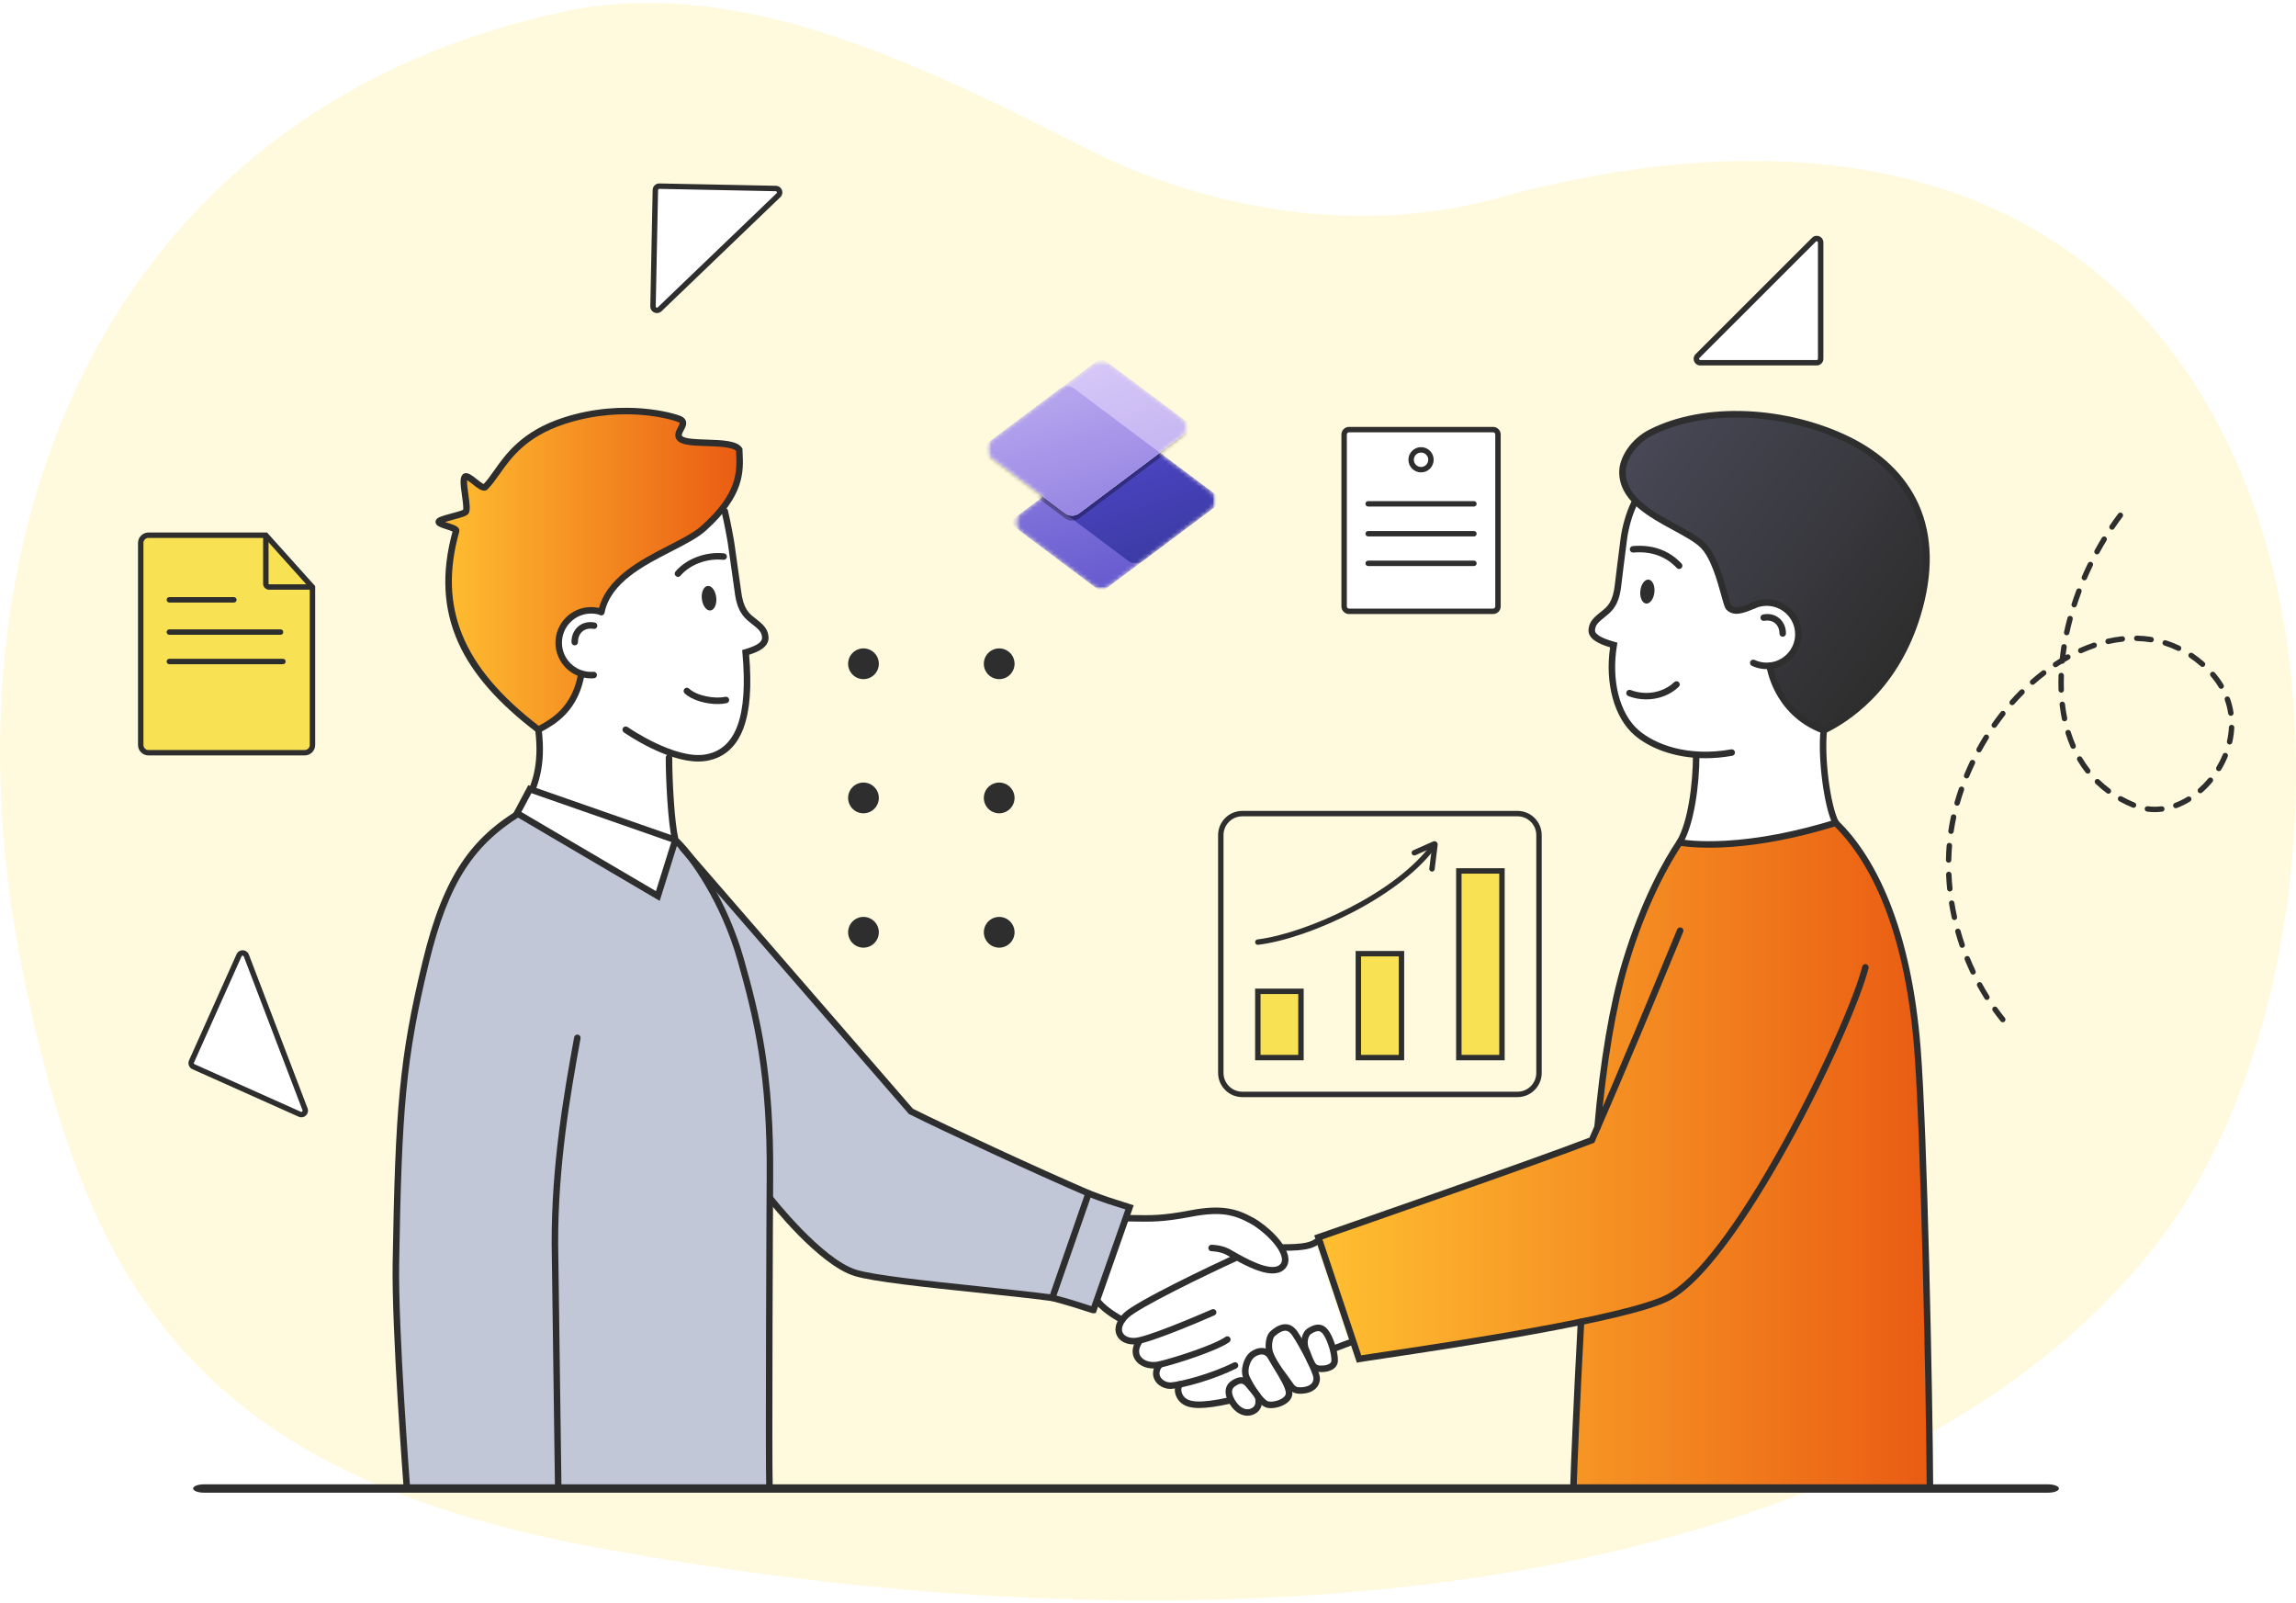 <svg width="550" height="384" viewBox="0 0 550 384" fill="none" xmlns="http://www.w3.org/2000/svg">
<g clip-path="url(#clip0_5313_3948)">
<path d="M540.831 123.817C515.856 50.27 450.575 23.268 360.867 46.811C360.358 46.944 359.853 47.092 359.347 47.238C327.109 56.494 290.044 50.83 259.807 35.351C216.535 13.201 175.012 -5.849 134.811 2.845C24.594 26.676 -15.384 128.547 5.199 231.455C20.851 309.705 47.526 353.388 144.717 370.976C307.345 400.403 453.122 377.37 515.36 299.523C552.243 253.39 557.81 173.822 540.83 123.818L540.831 123.817Z" fill="#FFFADE"/>
<path d="M269.56 292.048C269.56 292.048 268.394 292.079 273.972 291.8C279.549 291.521 282.615 290.877 286.277 290.445C289.937 290.012 292.231 289.776 294.953 290.36C297.674 290.944 301.906 292.477 303.44 294.116C304.974 295.756 307.249 298.76 307.249 298.76C307.249 298.76 307.144 299.191 310.265 298.979C313.386 298.768 315.371 298.451 315.371 298.451L322.804 321.199L319.715 322.7C319.715 322.7 320.136 325.504 319.26 326.506C318.385 327.509 314.845 327.343 314.845 327.343C314.845 327.343 316.325 331.303 314.579 332.373C312.833 333.444 310.016 333.292 310.056 333.014C310.096 332.737 309.024 332.175 309.024 332.175C309.024 332.175 308.633 335.255 307.153 335.783C305.672 336.311 303.152 336.751 302.754 336.425C302.357 336.099 301.512 335.944 301.512 335.944C301.512 335.944 301.858 337.448 300.184 337.944C298.508 338.438 296.892 337.933 296.133 336.99C295.375 336.046 294.017 335.521 294.017 335.521C294.017 335.521 286.907 337.108 285.13 336.211C283.353 335.314 282.303 333.23 282.431 331.85C279.021 331.593 277.24 331.848 277.192 329.915C277.144 327.983 276.844 326.961 276.844 326.961C276.844 326.961 272.037 326.351 272.187 324.359C272.336 322.365 272.097 321.353 272.097 321.353C272.097 321.353 268.318 321.235 268.155 319.807C267.991 318.38 268.187 315.757 267.988 315.643C267.79 315.528 263.869 313.069 263.512 311.047C264.227 308.39 269.563 292.05 269.563 292.05L269.56 292.048Z" fill="white"/>
<path d="M169.326 210.335L217.605 265.464L260.771 286.083L270.58 289.146L261.933 313.744L252.439 310.821C252.439 310.821 208.994 306.172 203.84 304.453C198.687 302.733 193.727 297.128 193.727 297.128L184.442 288.25L183.872 356.068L97.478 356.488C97.478 356.488 96.277 322.813 95.052 311.294C93.827 299.774 95.987 267.97 96.166 265.749C96.346 263.529 99.392 243.034 101.213 233.662C103.034 224.29 106.78 214.738 108.559 211.586C110.337 208.433 117.016 195.644 125.923 194.612C137.608 197.782 156.971 204.203 156.971 204.203L161.124 203.78C161.124 203.78 162.503 201.879 162.658 202.045C162.814 202.211 169.325 210.336 169.325 210.336L169.326 210.335Z" fill="#C1C7D6"/>
<path d="M172.555 122.405C172.58 122.375 174.097 125.287 174.78 128.054C175.463 130.82 176.117 140.088 177.181 143.275C178.245 146.463 178.581 147.748 179.819 148.463C181.057 149.177 183.438 151.556 183.557 152.467C183.677 153.379 179.084 156.105 179.084 156.105C179.084 156.105 179.017 163.927 178.89 165.702C178.763 167.478 176.74 175.705 175.467 177.663C174.194 179.622 172.555 181.724 168.996 181.6C165.437 181.475 160.256 180.148 160.256 180.148C160.256 180.148 159.176 187.789 160.256 191.357C161.337 194.925 161.02 200.079 161.02 200.079L128.047 189C128.047 189 130.449 180.764 129.793 178.473C129.137 176.183 129.634 174.755 129.634 174.755C129.634 174.755 136.455 169.991 137.331 167.195C138.206 164.399 138.682 161.242 138.682 161.242C138.682 161.242 134.722 159.14 134.437 155.439C134.151 151.739 135.151 149.294 136.024 148.105C136.897 146.916 143.761 145.884 143.761 145.884C143.761 145.884 146.221 140.611 148.84 138.114C151.458 135.617 157.762 132.793 160.921 131.134C164.08 129.474 170.067 124.437 170.067 124.437L172.556 122.405H172.555Z" fill="white"/>
<path d="M139.243 161.488C139.017 163.013 138.335 166.184 135.938 169.341C133.439 172.633 130.408 174.149 128.986 174.755C111.795 161.684 103.533 147.45 109.256 127.157C109.497 126.302 104.734 125.688 105.134 124.898C105.511 124.154 111.152 123.266 111.585 122.552C112.279 121.404 110.494 115.282 111.342 114.219C112.067 113.31 115.404 117.449 116.255 116.612C119.98 112.948 122.272 104.994 135.076 100.79C149.358 96.101 161.389 99.744 162.827 100.382C165.225 101.448 161.115 103.748 163.101 105.173C165.334 106.777 175.373 105.173 177.079 107.672C177.273 112.425 178.059 117.958 168.536 126.521C162.817 131.665 146.418 135.375 144.049 146.559C140.008 145.421 135.734 147.704 134.44 151.681C133.14 155.676 135.277 160.053 139.243 161.488Z" fill="url(#paint0_linear_5313_3948)"/>
<path d="M128.925 175.685L128.514 175.374C119.267 168.342 113.151 161.347 109.818 153.985C106.155 145.894 105.694 137.161 108.409 127.295C108.05 127.116 107.341 126.887 106.884 126.738C105.437 126.271 104.669 125.997 104.409 125.371C104.296 125.1 104.308 124.807 104.44 124.545C104.761 123.913 105.678 123.618 108.219 122.939C109.152 122.69 110.533 122.321 110.935 122.09C111.07 121.56 110.808 119.694 110.664 118.669C110.304 116.112 110.116 114.506 110.734 113.732C110.979 113.425 111.56 113.004 112.68 113.648C113.155 113.922 113.697 114.351 114.222 114.767C114.704 115.148 115.474 115.758 115.853 115.913C116.692 115.052 117.473 113.949 118.369 112.682C121.18 108.709 125.029 103.27 134.834 100.051C142.467 97.545 149.379 97.452 153.833 97.814C158.957 98.231 162.358 99.323 163.145 99.672C163.745 99.939 164.134 100.319 164.297 100.803C164.57 101.602 164.149 102.38 163.778 103.065C163.171 104.186 163.246 104.32 163.557 104.542C164.351 105.113 166.963 105.199 169.266 105.274C173.011 105.397 176.548 105.514 177.723 107.235L177.849 107.419L177.859 107.643C177.868 107.881 177.879 108.121 177.891 108.365C178.105 112.981 178.373 118.726 169.058 127.103C167.151 128.817 164.127 130.368 160.925 132.009C154.091 135.511 146.345 139.482 144.811 146.722C144.722 147.143 144.309 147.412 143.888 147.323C143.467 147.234 143.198 146.821 143.286 146.401C144.974 138.436 153.424 134.105 160.213 130.624C163.323 129.03 166.259 127.524 168.015 125.945C176.782 118.062 176.544 112.948 176.334 108.438C176.326 108.281 176.319 108.124 176.312 107.968C175.352 107.034 171.824 106.918 169.214 106.831C166.322 106.737 163.824 106.654 162.646 105.807C161.115 104.708 161.955 103.157 162.406 102.324C162.57 102.022 162.874 101.46 162.82 101.305C162.813 101.283 162.74 101.197 162.51 101.096C161.92 100.834 158.697 99.772 153.704 99.366C149.393 99.016 142.704 99.107 135.318 101.531C126.003 104.589 122.475 109.575 119.64 113.582C118.649 114.982 117.794 116.19 116.8 117.168C116.33 117.63 115.667 117.619 114.831 117.134C114.336 116.847 113.784 116.41 113.25 115.988C112.863 115.682 112.276 115.217 111.893 114.992C111.822 115.743 112.055 117.399 112.203 118.454C112.527 120.755 112.702 122.203 112.249 122.953C111.907 123.519 110.981 123.813 108.617 124.443C108.011 124.606 107.224 124.816 106.617 125.011C106.876 125.101 107.146 125.188 107.359 125.257C107.933 125.443 108.526 125.635 108.979 125.846C110.04 126.342 110.121 126.947 110.003 127.369C104.904 145.445 110.779 159.792 129.05 173.827C129.099 173.8 129.148 173.772 129.199 173.744C131.953 172.224 137.078 169.396 138.471 161.357C138.544 160.933 138.949 160.65 139.371 160.722C139.796 160.796 140.079 161.199 140.006 161.622C139.35 165.408 137.832 168.582 135.49 171.059C133.527 173.134 131.376 174.321 129.952 175.107C129.743 175.222 129.547 175.33 129.369 175.431L128.921 175.687L128.925 175.685Z" fill="#2E2E2E"/>
<path d="M261.917 314.523C261.687 314.523 261.377 314.421 260.157 314.022C258.441 313.46 255.573 312.521 251.92 311.586C246.839 310.915 240.518 310.25 233.827 309.547C221.693 308.271 209.146 306.951 204.704 305.592C196.024 302.937 184.323 288.04 183.829 287.406C183.564 287.068 183.625 286.578 183.964 286.314C184.303 286.049 184.793 286.11 185.058 286.449C185.176 286.599 196.949 301.591 205.16 304.102C209.459 305.417 221.929 306.729 233.989 307.997C240.711 308.704 247.059 309.371 252.17 310.048L252.26 310.066C255.985 311.017 258.9 311.972 260.641 312.542C260.927 312.636 261.205 312.726 261.436 312.8L269.58 289.637C269.195 289.514 268.799 289.392 268.39 289.266C266.56 288.7 264.281 287.996 260.487 286.517L260.462 286.507C247.948 281.124 226.208 271.03 217.848 266.85L217.709 266.781L162.862 203.532C162.58 203.208 162.615 202.716 162.941 202.434C163.266 202.153 163.759 202.188 164.04 202.514L218.683 265.527C227.123 269.739 248.64 279.727 261.065 285.073C264.799 286.528 267.045 287.222 268.85 287.78C269.538 287.993 270.189 288.194 270.827 288.408L271.575 288.66L262.507 314.456L262.029 314.517C261.991 314.523 261.953 314.525 261.914 314.525L261.917 314.523Z" fill="#2E2E2E"/>
<path d="M137.678 154.56C137.253 154.56 136.906 154.22 136.898 153.794C136.872 152.293 137.458 150.921 138.508 150.032C139.555 149.144 140.954 148.806 142.449 149.079C142.872 149.157 143.153 149.562 143.075 149.985C142.997 150.408 142.592 150.689 142.168 150.611C141.142 150.424 140.199 150.639 139.516 151.22C138.825 151.806 138.439 152.734 138.456 153.767C138.464 154.197 138.121 154.552 137.691 154.559C137.685 154.559 137.682 154.559 137.676 154.559L137.678 154.56Z" fill="#2E2E2E"/>
<path d="M170.189 146.196C171.141 146.086 171.76 144.684 171.572 143.063C171.385 141.442 170.461 140.218 169.51 140.328C168.558 140.438 167.939 141.841 168.127 143.461C168.315 145.082 169.238 146.306 170.189 146.196Z" fill="#2E2E2E"/>
<path d="M162.406 138.155C162.228 138.155 162.049 138.094 161.902 137.97C161.574 137.692 161.535 137.2 161.813 136.872C164.427 133.796 169.101 132.047 173.442 132.521C173.87 132.568 174.179 132.952 174.132 133.38C174.085 133.807 173.701 134.118 173.272 134.07C169.423 133.649 165.294 135.181 163 137.88C162.845 138.062 162.626 138.155 162.405 138.155H162.406Z" fill="#2E2E2E"/>
<path d="M154.463 202.691C149.245 202.691 144.327 201.808 140.652 200.899C134.598 199.403 128.574 196.983 124.935 194.588C124.575 194.351 124.476 193.869 124.713 193.509C124.949 193.15 125.432 193.051 125.792 193.287C128.538 195.094 133.981 197.645 141.026 199.388C146.253 200.681 154.051 201.924 161.522 200.508C161.944 200.428 162.353 200.706 162.432 201.129C162.513 201.552 162.235 201.959 161.811 202.039C159.36 202.503 156.879 202.693 154.463 202.693V202.691Z" fill="#2E2E2E"/>
<path d="M125.362 194.715C125.258 194.715 125.151 194.694 125.049 194.648C124.654 194.476 124.475 194.016 124.647 193.623C124.89 193.07 125.146 192.515 125.394 191.976C127.299 187.84 129.268 183.562 128.212 174.848C128.16 174.421 128.465 174.033 128.891 173.981C129.318 173.929 129.707 174.234 129.759 174.66C130.868 183.811 128.712 188.494 126.81 192.626C126.554 193.183 126.311 193.709 126.075 194.249C125.946 194.541 125.661 194.715 125.36 194.715H125.362Z" fill="#2E2E2E"/>
<path d="M184.328 357.265C183.908 357.265 183.563 356.933 183.55 356.511C183.324 349.249 183.616 286.394 183.655 281.842C183.861 257.474 180.628 243.992 176.7 230.099C172.79 216.271 165.316 205.56 161.246 201.733L161.081 201.578L161.025 201.357C159.985 197.262 159.472 186.377 159.476 181.434C159.476 181.004 159.825 180.656 160.255 180.656C160.685 180.656 161.034 181.005 161.033 181.436C161.028 187 161.575 196.902 162.481 200.76C166.712 204.837 174.255 215.73 178.199 229.676C182.16 243.685 185.42 257.282 185.212 281.855C185.173 286.404 184.88 349.217 185.106 356.462C185.119 356.891 184.781 357.251 184.351 357.264C184.343 357.264 184.334 357.264 184.326 357.264L184.328 357.265Z" fill="#2E2E2E"/>
<path d="M141.6 162.463C136.911 162.463 133.083 158.665 133.056 153.974C133.029 149.265 136.84 145.413 141.552 145.386C142.494 145.386 143.413 145.526 144.295 145.819C144.704 145.954 144.925 146.395 144.788 146.803C144.653 147.212 144.211 147.432 143.804 147.296C143.083 147.057 142.327 146.938 141.56 146.943C137.707 146.965 134.591 150.115 134.613 153.965C134.635 157.8 137.766 160.906 141.599 160.906C141.613 160.906 141.626 160.906 141.639 160.906C141.812 160.906 141.986 160.898 142.158 160.883C142.585 160.85 142.962 161.169 142.996 161.599C143.029 162.027 142.708 162.402 142.28 162.436C142.071 162.453 141.858 162.462 141.647 162.463C141.63 162.463 141.613 162.463 141.597 162.463H141.6Z" fill="#2E2E2E"/>
<path d="M171.908 168.614C169.14 168.614 165.765 167.72 164.003 166.046C163.691 165.75 163.678 165.257 163.974 164.945C164.27 164.634 164.764 164.621 165.076 164.917C166.931 166.677 171.32 167.43 173.718 166.878C174.136 166.782 174.556 167.043 174.652 167.462C174.748 167.881 174.487 168.299 174.067 168.395C173.429 168.542 172.693 168.613 171.907 168.613L171.908 168.614Z" fill="#2E2E2E"/>
<path d="M167.292 182.378C159.546 182.378 149.884 175.702 149.441 175.392C149.088 175.146 149.002 174.66 149.249 174.308C149.496 173.955 149.981 173.87 150.333 174.116C150.446 174.195 161.745 182.001 169.076 180.67C176.356 179.348 179.223 171.383 177.839 156.316L177.781 155.676L178.398 155.497C182.184 154.399 182.601 153.378 182.543 152.611C182.442 151.29 181.678 150.645 179.809 149.183L179.766 149.149C178.074 147.828 176.512 146.255 175.964 141.575L174.371 130.273C174.3 129.659 173.509 125.335 172.851 122.585C172.751 122.167 173.01 121.746 173.428 121.646C173.846 121.547 174.267 121.805 174.367 122.223C175.048 125.065 175.835 129.393 175.918 130.084L177.511 141.384C178.028 145.814 179.462 146.934 180.726 147.922L180.768 147.955C182.609 149.393 183.939 150.432 184.098 152.49C184.281 154.864 181.832 156.053 179.449 156.805C180.101 164.454 179.654 170.219 178.086 174.416C176.438 178.829 173.501 181.449 169.357 182.201C168.691 182.321 168 182.377 167.294 182.377L167.292 182.378Z" fill="#2E2E2E"/>
<path d="M97.479 357.265C97.077 357.265 96.735 356.955 96.703 356.546C96.674 356.168 93.784 318.563 94.058 302.45C94.684 265.769 95.595 253.436 101.243 230.177C103.751 219.848 106.724 212.351 110.599 206.584C114.245 201.157 118.779 197.048 125.301 193.261C125.674 193.044 126.15 193.172 126.366 193.543C126.583 193.915 126.456 194.392 126.084 194.607C113.535 201.893 107.431 211.297 102.758 230.545C97.147 253.656 96.242 265.933 95.618 302.476C95.344 318.515 98.229 356.048 98.257 356.425C98.29 356.854 97.969 357.229 97.54 357.261C97.52 357.262 97.5 357.264 97.479 357.264V357.265Z" fill="#2E2E2E"/>
<path d="M133.72 357.057C133.294 357.057 132.947 356.716 132.94 356.289L132.149 298.057C132.065 278.819 135.208 261.342 137.288 249.776L137.533 248.41C137.609 247.987 138.014 247.705 138.437 247.78C138.861 247.856 139.143 248.26 139.067 248.684L138.822 250.05C136.753 261.56 133.625 278.952 133.708 298.041L134.499 356.266C134.504 356.695 134.16 357.05 133.73 357.055C133.726 357.055 133.722 357.055 133.72 357.055V357.057Z" fill="#2E2E2E"/>
<path d="M161.781 201.168L157.579 214.584L124.249 194.286L127.076 189.333L161.781 201.168Z" fill="white"/>
<path d="M158.03 215.752L122.81 195.051L126.547 188.045L161.714 200.321C162.293 200.519 162.606 201.136 162.422 201.726L158.029 215.753L158.03 215.752ZM124.889 194.465L157.129 213.415L160.812 201.656L127.295 189.954L124.889 194.464V194.465ZM161.201 201.792C161.201 201.792 161.205 201.793 161.207 201.794L161.201 201.792ZM160.936 201.261C160.936 201.261 160.936 201.261 160.936 201.262V201.26V201.261Z" fill="#2E2E2E"/>
<path d="M304.842 304.974C301.55 304.974 297.175 302.458 294.776 301.078C294.289 300.798 293.906 300.577 293.67 300.459C292.116 299.679 290.241 299.657 290.223 299.657C289.793 299.654 289.446 299.303 289.449 298.873C289.451 298.445 289.8 298.1 290.228 298.1H290.233C290.324 298.1 292.492 298.125 294.369 299.066C294.645 299.204 295.046 299.435 295.554 299.727C297.947 301.103 304.304 304.76 306.512 302.933C306.959 302.563 307.14 302.096 307.081 301.46C306.847 298.913 302.917 294.92 299.559 293.051C295.692 290.898 292.44 290.05 285.402 291.391C278.636 292.68 275.943 292.629 271.057 292.537C270.673 292.529 270.277 292.523 269.864 292.515C269.434 292.507 269.091 292.153 269.098 291.723C269.106 291.294 269.459 290.947 269.89 290.957C270.304 290.964 270.701 290.972 271.085 290.979C275.868 291.07 278.504 291.12 285.11 289.861C292.575 288.438 296.214 289.406 300.316 291.689C303.599 293.517 308.315 297.879 308.632 301.316C308.737 302.46 308.348 303.434 307.505 304.131C306.782 304.728 305.864 304.972 304.84 304.972L304.842 304.974Z" fill="#2E2E2E"/>
<path d="M268.82 316.872C268.703 316.872 268.585 316.846 268.473 316.79C268.318 316.714 264.656 314.876 262.469 312.304C262.19 311.975 262.23 311.485 262.559 311.206C262.886 310.928 263.378 310.967 263.658 311.295C265.64 313.627 269.133 315.378 269.168 315.396C269.554 315.588 269.711 316.056 269.519 316.44C269.382 316.714 269.107 316.872 268.82 316.872Z" fill="#2E2E2E"/>
<path d="M316.596 328.603C316.16 328.603 315.74 328.557 315.374 328.473C313.844 328.121 313.212 326.411 312.655 324.902C312.489 324.452 312.332 324.026 312.163 323.663C311.259 321.724 311.758 319.1 313.21 318.157C314.431 317.364 315.471 317.084 316.39 317.3C317.235 317.498 317.952 318.111 318.58 319.172C319.699 321.066 320.572 324.181 320.487 325.976C320.452 326.692 320.113 327.314 319.505 327.773C318.736 328.355 317.617 328.604 316.596 328.604V328.603ZM314.059 319.463C313.321 319.942 312.954 321.671 313.576 323.005C313.772 323.427 313.949 323.902 314.118 324.363C314.537 325.501 315.014 326.791 315.723 326.954C316.564 327.148 317.887 327.04 318.563 326.53C318.876 326.294 318.921 326.056 318.929 325.899C319.001 324.411 318.195 321.581 317.238 319.963C316.831 319.276 316.449 318.911 316.034 318.814C315.557 318.701 314.893 318.921 314.059 319.462V319.463Z" fill="#2E2E2E"/>
<path d="M298.819 339.054C298.543 339.054 298.266 339.022 297.993 338.96C296.388 338.59 294.993 337.292 294.066 335.305C293.166 333.374 293.521 331.643 295.015 330.673C297.65 328.963 298.864 330.068 300.177 331.692C300.434 332.01 300.664 332.281 300.868 332.52C301.836 333.658 302.37 334.285 302.288 335.983C302.242 336.917 301.801 337.747 301.045 338.319C300.411 338.798 299.618 339.055 298.819 339.055V339.054ZM295.864 331.979C294.83 332.65 295.085 333.801 295.48 334.647C296.189 336.167 297.232 337.186 298.343 337.442C298.947 337.58 299.621 337.442 300.103 337.076C300.373 336.871 300.702 336.502 300.73 335.906C300.782 334.824 300.57 334.575 299.679 333.527C299.47 333.281 299.233 333.002 298.964 332.669C297.804 331.235 297.468 330.935 295.863 331.978L295.864 331.979Z" fill="#2E2E2E"/>
<path d="M304.43 337.235C304.093 337.235 303.773 337.203 303.482 337.137C300.946 336.551 297.931 330.326 297.902 330.263C296.913 328.118 297.973 324.984 299.511 323.819C300.59 323.002 301.829 322.66 302.909 322.885C303.826 323.074 304.584 323.664 305.105 324.588C305.537 325.353 306.044 326.185 306.535 326.989C308.142 329.621 309.661 332.108 309.578 333.792C309.537 334.621 309.087 335.383 308.275 335.997C307.26 336.763 305.725 337.237 304.429 337.237L304.43 337.235ZM302.253 324.375C301.692 324.375 301.032 324.621 300.454 325.059C299.529 325.76 298.634 328.127 299.318 329.61C300.351 331.849 302.702 335.357 303.832 335.618C304.686 335.815 306.334 335.508 307.334 334.753C307.636 334.525 307.998 334.161 308.02 333.714C308.08 332.509 306.552 330.006 305.204 327.799C304.707 326.984 304.192 326.14 303.747 325.351C303.445 324.816 303.067 324.509 302.592 324.41C302.484 324.388 302.37 324.376 302.251 324.376L302.253 324.375Z" fill="#2E2E2E"/>
<path d="M311.481 333.791C309.552 333.791 308.989 332.979 308.01 331.564C307.732 331.163 307.418 330.709 307.01 330.176C304.704 327.153 303.432 324.824 303.231 323.254C303.001 321.464 303.441 319.623 304.277 318.875C305.73 317.575 307.028 317.013 308.248 317.155C309.225 317.27 310.078 317.842 310.781 318.856C312.128 320.795 316.184 328.029 316.188 330.09C316.192 332.216 314.479 333.665 311.824 333.784C311.706 333.789 311.591 333.791 311.481 333.791ZM305.316 320.035C305.017 320.303 304.582 321.54 304.777 323.056C304.891 323.946 305.586 325.741 308.249 329.231C308.678 329.793 309.018 330.283 309.291 330.678C310.257 332.073 310.407 332.288 311.754 332.227C312.619 332.189 314.632 331.903 314.63 330.091C314.627 328.754 311.194 322.181 309.5 319.742C309.056 319.104 308.587 318.762 308.066 318.701C307.338 318.617 306.388 319.076 305.317 320.034L305.316 320.035Z" fill="#2E2E2E"/>
<path d="M252.068 311.598C251.984 311.598 251.897 311.584 251.812 311.556C251.406 311.414 251.19 310.97 251.332 310.564L260.035 285.535C260.176 285.129 260.619 284.913 261.027 285.055C261.434 285.196 261.649 285.64 261.508 286.046L252.805 311.075C252.693 311.397 252.392 311.598 252.068 311.598Z" fill="#2E2E2E"/>
<path d="M439.298 197.225C439.298 197.225 440.567 197.432 442.87 200.489C445.174 203.545 451.466 213.823 452.683 217.1C453.9 220.377 457.309 234.846 457.919 239.162C458.53 243.479 459.255 265.105 459.931 271.44C460.607 277.775 461.095 320.494 461.095 320.494L461.782 356.068L376.937 356.487L378.51 316.317L354.259 321.005L324.803 325.2L316.083 296.415L382.195 272.071L383.618 260.118C384.192 256.194 385.079 250.561 386.366 243.8C388.106 234.663 389.011 229.986 390.798 224.698C391.735 221.925 395.151 214.406 398.61 207.711C400.321 204.4 402.603 201.783 402.603 201.783C402.603 201.783 409.58 202.883 415.207 201.997C422.643 200.825 428.642 199.988 431.038 199.434C433.445 198.877 436.228 198.158 439.298 197.225Z" fill="url(#paint1_linear_5313_3948)"/>
<path d="M420.166 144.953C417.363 146.184 415.4 146.794 414.109 145.457C413.286 144.607 411.696 134.054 407.729 130.407C402.788 125.864 388.551 122.326 388.658 112.936C388.689 110.142 391 105.802 395.601 103.505C408.772 96.927 428.019 98.189 442.546 105.239C457.306 112.402 465.735 126.277 459.299 147.326C453.796 165.319 441.743 172.582 436.876 174.924C425.394 170.711 423.925 159.437 423.925 159.437L420.168 144.953H420.166Z" fill="url(#paint2_linear_5313_3948)"/>
<path d="M425.493 199.844C424.407 200.103 416.888 201.622 413.416 201.753C409.944 201.885 408.455 201.54 407.159 201.54C405.863 201.54 403.535 200.93 403.535 200.93C403.535 200.93 405.127 195.759 405.489 193.855C405.85 191.951 406.371 185.685 406.369 184.922C406.368 184.159 405.786 181.132 405.786 181.132C403.272 180.827 399.841 180.042 396.283 178.012C394.26 176.859 390.993 174.995 388.656 171.118C386.857 168.133 386.219 165.363 386.171 163.328C386.088 159.806 386.568 154.473 386.568 154.473C386.568 154.473 381.595 153.265 381.494 151.751C381.392 150.238 382.704 148.404 384.265 146.898C385.825 145.392 386.77 143.262 387.269 142.115C387.768 140.968 388.886 129.744 388.886 129.744C389.136 126.43 389.802 124.284 390.396 122.905C390.396 122.905 390.567 122.507 391.719 119.911C392.765 120.673 394.398 121.844 396.437 123.214C403.947 128.263 405.778 128.52 408.138 131.484C410.109 133.96 411.243 136.809 412.074 138.9C413.795 143.228 413.699 145.306 415.339 145.968C417.439 146.817 418.868 143.918 422.838 144.041C423.44 144.059 426.627 143.972 428.561 146.517C429.837 148.197 430.803 150.04 430.787 152.281C430.772 154.522 429.513 156.833 427.967 157.796C426.423 158.759 423.644 160.047 423.644 160.047C424.042 161.662 424.852 164.092 426.648 166.556C426.958 166.982 427.474 167.652 428.352 168.568C429.783 170.063 432.434 172.482 436.874 174.92C436.604 177.526 436.487 180.654 436.799 184.164C437.177 188.432 438.056 193.306 439.731 197.06C437.704 197.906 426.579 199.581 425.493 199.841V199.844Z" fill="white"/>
<path d="M376.938 356.156C376.931 356.156 376.922 356.156 376.914 356.156C376.484 356.143 376.146 355.783 376.159 355.354C376.272 351.708 376.933 335.071 377.946 316.514C377.97 316.084 378.34 315.757 378.767 315.779C379.197 315.803 379.526 316.17 379.503 316.6C378.489 335.142 377.83 351.761 377.717 355.403C377.704 355.825 377.357 356.157 376.938 356.157V356.156Z" fill="#2E2E2E"/>
<path d="M382.689 270.722C382.667 270.722 382.645 270.722 382.622 270.72C382.193 270.684 381.875 270.306 381.911 269.878C383.237 254.424 385.607 240.454 388.583 230.541C393.161 215.29 398.759 205.693 401.694 201.323C404.335 196.95 405.539 187.695 405.538 180.938C405.538 180.508 405.888 180.159 406.318 180.159C406.747 180.159 407.097 180.508 407.097 180.938C407.097 187.911 405.82 197.522 403.018 202.145L402.999 202.176C400.115 206.467 394.601 215.916 390.075 230.989C387.129 240.802 384.78 254.66 383.463 270.011C383.428 270.417 383.088 270.724 382.688 270.724L382.689 270.722Z" fill="#2E2E2E"/>
<path d="M408.55 181.584C400.815 181.584 394.847 178.948 391.491 176.033C386.675 171.853 384.431 163.665 385.691 155.031C383.075 154.245 380.374 153.04 380.524 150.798C380.659 148.778 381.95 147.749 383.736 146.324L383.777 146.29C385 145.315 386.386 144.21 386.846 139.887C386.857 139.793 387.852 131.463 388.243 128.689C388.573 126.347 389.436 122.84 390.863 120.023C391.058 119.639 391.527 119.486 391.91 119.68C392.295 119.875 392.448 120.343 392.253 120.726C390.911 123.374 390.1 126.687 389.787 128.905C389.398 131.663 388.404 139.977 388.394 140.06C387.907 144.641 386.392 146.197 384.75 147.506L384.709 147.54C382.902 148.982 382.165 149.618 382.08 150.9C382.013 151.885 383.594 152.834 386.777 153.723L387.451 153.911L387.335 154.602C385.938 162.962 387.971 170.913 392.513 174.857C396.476 178.298 404.384 181.314 414.697 179.466C415.12 179.391 415.526 179.672 415.601 180.096C415.678 180.519 415.396 180.924 414.971 181C412.72 181.404 410.573 181.584 408.548 181.584H408.55Z" fill="#2E2E2E"/>
<path d="M394.346 167.497C392.904 167.497 391.448 167.239 390.065 166.707C389.663 166.553 389.463 166.102 389.618 165.7C389.772 165.299 390.224 165.099 390.626 165.253C394.242 166.647 398.436 165.887 401.062 163.361C401.372 163.063 401.866 163.072 402.163 163.382C402.462 163.692 402.453 164.185 402.142 164.482C400.1 166.446 397.254 167.496 394.346 167.496V167.497Z" fill="#2E2E2E"/>
<path d="M409.448 203.023C405.55 203.023 403.118 202.669 402.216 202.508C401.793 202.433 401.511 202.028 401.586 201.605C401.662 201.182 402.067 200.9 402.49 200.975C403.46 201.148 407.101 201.687 413.263 201.348C421.254 200.909 430.082 199.217 439.501 196.319C439.911 196.193 440.348 196.422 440.475 196.834C440.601 197.245 440.371 197.681 439.959 197.807C426.073 202.079 415.808 203.023 409.447 203.023H409.448Z" fill="#2E2E2E"/>
<path d="M427.043 152.495H427.037C426.607 152.492 426.261 152.141 426.263 151.711C426.271 150.708 425.887 149.81 425.21 149.248C424.541 148.692 423.624 148.491 422.629 148.683C422.207 148.765 421.797 148.489 421.716 148.067C421.634 147.645 421.91 147.236 422.333 147.154C423.795 146.871 425.171 147.189 426.206 148.05C427.244 148.912 427.832 150.25 427.822 151.722C427.819 152.15 427.47 152.495 427.043 152.495Z" fill="#2E2E2E"/>
<path d="M423.212 160.251C421.97 160.251 420.774 159.985 419.657 159.46C419.267 159.277 419.1 158.813 419.283 158.424C419.466 158.035 419.931 157.867 420.319 158.05C421.236 158.481 422.226 158.699 423.242 158.693C426.993 158.676 430.033 155.613 430.016 151.863C429.999 148.124 426.949 145.095 423.212 145.095C423.202 145.095 423.191 145.095 423.181 145.095C422.24 145.099 421.331 145.291 420.478 145.666C420.084 145.839 419.624 145.66 419.45 145.266C419.278 144.873 419.457 144.414 419.85 144.24C420.9 143.779 422.018 143.543 423.174 143.538C423.186 143.538 423.199 143.538 423.212 143.538C427.807 143.538 431.554 147.261 431.575 151.857C431.596 156.464 427.86 160.229 423.248 160.25C423.235 160.25 423.223 160.25 423.211 160.25L423.212 160.251Z" fill="#2E2E2E"/>
<path d="M436.916 175.769L436.607 175.654C430.447 173.393 427.117 169.14 425.409 165.97C423.559 162.538 423.168 159.658 423.152 159.537C423.097 159.11 423.398 158.72 423.824 158.665C424.251 158.611 424.642 158.911 424.697 159.336C424.701 159.362 425.079 162.097 426.809 165.284C429.058 169.427 432.43 172.384 436.835 174.076C441.843 171.598 453.31 164.244 458.552 147.098C464.257 128.441 458.451 113.823 442.205 105.939C427.353 98.731 408.332 98.018 395.949 104.201C391.76 106.293 389.467 110.267 389.437 112.944C389.37 118.979 395.866 122.507 401.599 125.619C404.206 127.035 406.668 128.372 408.257 129.832C411.167 132.507 412.772 138.33 413.835 142.185C414.153 143.34 414.513 144.646 414.691 144.935C415.611 145.857 417.155 145.422 419.852 144.237C420.245 144.064 420.705 144.242 420.879 144.637C421.052 145.03 420.873 145.489 420.479 145.663C417.694 146.886 415.249 147.756 413.548 145.996C413.171 145.606 412.919 144.728 412.332 142.598C411.379 139.139 409.782 133.349 407.201 130.977C405.753 129.647 403.373 128.354 400.853 126.986C397.968 125.419 394.698 123.644 392.21 121.453C389.258 118.855 387.841 116.064 387.876 112.925C387.912 109.708 390.457 105.199 395.249 102.806C401.713 99.578 409.786 98.083 418.598 98.481C426.997 98.861 435.621 101.012 442.884 104.536C446.725 106.399 450.071 108.678 452.831 111.31C455.736 114.08 458.007 117.257 459.58 120.752C463 128.353 463.156 137.369 460.042 147.55C457.629 155.444 453.712 162.17 448.402 167.539C444.191 171.796 439.992 174.285 437.213 175.623L436.915 175.766L436.916 175.769Z" fill="#2E2E2E"/>
<path d="M396.306 141.856C396.473 140.272 395.854 138.908 394.924 138.81C393.993 138.712 393.104 139.917 392.937 141.502C392.77 143.086 393.388 144.45 394.319 144.548C395.249 144.646 396.139 143.441 396.306 141.856Z" fill="#2E2E2E"/>
<path d="M439.732 197.841C439.447 197.841 439.171 197.684 439.035 197.41C436.923 193.191 435.414 181.592 436.099 174.845C436.142 174.416 436.525 174.106 436.954 174.149C437.382 174.192 437.694 174.575 437.65 175.002C436.988 181.531 438.415 192.691 440.429 196.714C440.621 197.098 440.465 197.566 440.08 197.758C439.969 197.814 439.849 197.84 439.732 197.84V197.841Z" fill="#2E2E2E"/>
<path d="M462.314 357.265C461.885 357.265 461.537 356.918 461.535 356.49C461.422 334.93 460.132 271.104 458.521 250.991C456.035 219.966 446.637 204.843 439.19 197.621C438.88 197.321 438.874 196.828 439.173 196.52C439.473 196.211 439.966 196.205 440.274 196.503C445.191 201.271 449.336 207.811 452.595 215.944C456.476 225.628 458.993 237.378 460.073 250.867C461.688 271.014 462.979 334.904 463.092 356.481C463.095 356.911 462.747 357.261 462.317 357.264H462.313L462.314 357.265Z" fill="#2E2E2E"/>
<path d="M325.031 326.358L314.823 295.853L315.55 295.6C316.068 295.421 367.17 277.698 380.743 272.45C388.305 255.174 395.678 237.314 400.093 226.619C400.705 225.138 401.262 223.785 401.762 222.577C401.927 222.18 402.382 221.99 402.78 222.155C403.178 222.32 403.368 222.774 403.203 223.173C402.704 224.38 402.145 225.732 401.533 227.213C397.091 237.976 389.654 255.989 382.041 273.371L381.911 273.667L381.61 273.784C369.337 278.558 323.166 294.604 316.788 296.818L326.08 324.582C327.064 324.423 328.837 324.158 331.234 323.8C347.082 321.43 389.18 315.135 399.084 310.124C406.16 306.545 416.22 293.36 427.412 272.999C436.964 255.619 444.413 238.24 446.093 231.476C446.197 231.059 446.62 230.805 447.038 230.908C447.456 231.012 447.709 231.434 447.607 231.852C445.901 238.711 438.392 256.258 428.778 273.748C422.21 285.697 409.71 306.493 399.789 311.511C389.661 316.635 347.382 322.957 331.465 325.338C328.47 325.785 326.304 326.11 325.702 326.225L325.031 326.355V326.358Z" fill="#2E2E2E"/>
<path d="M402.237 136.268C402.031 136.268 401.824 136.186 401.67 136.024C399.008 133.206 395.506 131.963 391.261 132.33C390.832 132.367 390.454 132.05 390.417 131.622C390.379 131.194 390.697 130.816 391.126 130.779C395.87 130.369 399.798 131.775 402.802 134.956C403.097 135.269 403.083 135.762 402.77 136.057C402.619 136.198 402.427 136.269 402.235 136.269L402.237 136.268Z" fill="#2E2E2E"/>
<path d="M271.548 321.976C269.652 321.976 268.118 321.141 267.492 319.74C266.786 318.163 267.388 316.262 269.141 314.525C272.075 311.619 290.667 302.821 295.485 300.624C295.877 300.445 296.339 300.617 296.517 301.009C296.697 301.4 296.524 301.862 296.132 302.041C289.065 305.264 272.734 313.16 270.239 315.632C268.971 316.887 268.489 318.154 268.915 319.106C269.308 319.982 270.46 320.494 271.851 320.411C274.627 320.246 286.109 315.421 290.298 313.577C290.692 313.404 291.151 313.582 291.325 313.975C291.499 314.368 291.32 314.828 290.927 315.002C290.302 315.277 275.566 321.751 271.943 321.966C271.811 321.974 271.678 321.978 271.55 321.978L271.548 321.976Z" fill="#2E2E2E"/>
<path d="M276.334 327.737C274.53 327.737 272.903 327.038 272.011 325.798C271.038 324.447 271.087 322.696 272.146 320.994C272.373 320.629 272.854 320.516 273.219 320.743C273.584 320.97 273.697 321.451 273.47 321.815C272.75 322.972 272.681 324.063 273.275 324.889C274.074 325.997 275.832 326.454 277.652 326.023C281.71 325.062 290.999 322.003 293.558 320.17C293.908 319.919 294.395 319.998 294.645 320.349C294.896 320.698 294.816 321.184 294.466 321.435C291.655 323.451 282.08 326.576 278.011 327.539C277.446 327.672 276.881 327.737 276.331 327.737H276.334Z" fill="#2E2E2E"/>
<path d="M280.36 332.629C278.789 332.629 277.267 331.764 276.581 330.454C275.9 329.153 276.137 327.636 277.228 326.29C277.499 325.957 277.989 325.905 278.324 326.176C278.658 326.447 278.71 326.936 278.438 327.271C277.737 328.137 277.572 328.987 277.962 329.732C278.406 330.582 279.496 331.142 280.556 331.065C282.756 330.903 290.027 329.079 295.502 326.315C295.886 326.12 296.355 326.275 296.549 326.659C296.742 327.043 296.589 327.511 296.205 327.705C290.868 330.398 283.439 332.413 280.67 332.618C280.566 332.626 280.462 332.63 280.358 332.63L280.36 332.629Z" fill="#2E2E2E"/>
<path d="M287.257 337.201C284.964 337.201 283.733 336.68 282.838 335.902C282.009 335.18 281.466 334.057 281.423 332.972C281.391 332.17 281.635 331.462 282.11 330.976C282.412 330.669 282.905 330.664 283.212 330.965C283.52 331.266 283.525 331.759 283.224 332.067C283.052 332.242 282.965 332.542 282.979 332.911C283.005 333.572 283.351 334.286 283.86 334.728C284.881 335.617 286.956 336.296 294.603 334.597C295.022 334.504 295.439 334.769 295.533 335.188C295.626 335.608 295.361 336.024 294.942 336.117C291.498 336.883 289.051 337.202 287.256 337.202L287.257 337.201Z" fill="#2E2E2E"/>
<path d="M307.491 299.54C307.331 299.54 307.169 299.54 307.003 299.539C306.573 299.536 306.226 299.186 306.229 298.755C306.231 298.326 306.579 297.981 307.008 297.981H307.013C312.6 298.02 313.946 297.419 314.932 296.751C315.288 296.509 315.772 296.603 316.014 296.958C316.255 297.314 316.162 297.798 315.806 298.04C314.377 299.008 312.603 299.54 307.491 299.54Z" fill="#2E2E2E"/>
<path d="M319.713 323.694C319.404 323.694 319.112 323.51 318.99 323.205C318.83 322.805 319.023 322.352 319.422 322.192C320.552 321.739 322.859 320.893 322.957 320.858C323.361 320.71 323.809 320.918 323.957 321.322C324.105 321.725 323.897 322.173 323.493 322.321C323.47 322.33 321.111 323.194 320.003 323.638C319.908 323.676 319.809 323.694 319.713 323.694Z" fill="#2E2E2E"/>
<path d="M74.701 162.906L75.006 140.781C75.006 139.753 65.043 128.354 64.015 128.354L36.05 128.176C34.752 128.176 33.696 129.218 33.68 130.515L33.558 140.624V178.41C33.558 179.438 34.392 180.271 35.419 180.271H72.838C73.867 180.271 74.699 179.438 74.699 178.41V162.906H74.701Z" fill="#F8E152"/>
<path d="M72.988 180.918H35.57C34.185 180.918 33.059 179.793 33.059 178.408V130.036C33.059 128.652 34.185 127.526 35.57 127.526H63.968L75.501 140.373V178.407C75.501 179.791 74.374 180.917 72.988 180.917V180.918ZM35.57 128.825C34.901 128.825 34.358 129.369 34.358 130.037V178.41C34.358 179.078 34.902 179.622 35.57 179.622H72.988C73.657 179.622 74.202 179.078 74.202 178.41V140.873L63.389 128.826H35.57V128.825Z" fill="#2E2E2E"/>
<path d="M74.673 141.229H64.463C63.672 141.229 63.029 140.586 63.029 139.796V128.354C63.029 127.996 63.32 127.705 63.679 127.705C64.037 127.705 64.328 127.996 64.328 128.354V139.796C64.328 139.871 64.389 139.931 64.463 139.931H74.673C75.032 139.931 75.323 140.222 75.323 140.58C75.323 140.938 75.032 141.229 74.673 141.229Z" fill="#2E2E2E"/>
<path d="M56.03 144.299H40.565C40.206 144.299 39.915 144.009 39.915 143.65C39.915 143.292 40.206 143.001 40.565 143.001H56.03C56.389 143.001 56.68 143.292 56.68 143.65C56.68 144.009 56.389 144.299 56.03 144.299Z" fill="#2E2E2E"/>
<path d="M67.204 152.025H40.565C40.206 152.025 39.915 151.735 39.915 151.376C39.915 151.018 40.206 150.728 40.565 150.728H67.204C67.562 150.728 67.853 151.018 67.853 151.376C67.853 151.735 67.562 152.025 67.204 152.025Z" fill="#2E2E2E"/>
<path d="M67.777 159.072H40.565C40.206 159.072 39.915 158.781 39.915 158.423C39.915 158.065 40.206 157.774 40.565 157.774H67.777C68.135 157.774 68.426 158.065 68.426 158.423C68.426 158.781 68.135 159.072 67.777 159.072Z" fill="#2E2E2E"/>
<path d="M335.413 228.396H325.08V253.281H335.413V228.396Z" fill="#F8E152"/>
<path d="M359.487 208.576H349.153V253.281H359.487V208.576Z" fill="#F8E152"/>
<path d="M363.515 262.747H297.589C294.393 262.747 291.792 260.149 291.792 256.955V199.994C291.792 196.8 294.393 194.202 297.589 194.202H363.515C366.712 194.202 369.312 196.8 369.312 199.994V256.955C369.312 260.149 366.712 262.747 363.515 262.747ZM293.09 240.411V256.954C293.09 259.433 295.108 261.448 297.588 261.448H363.514C365.995 261.448 368.012 259.431 368.012 256.954V199.993C368.012 197.514 365.993 195.499 363.514 195.499H297.588C295.107 195.499 293.09 197.516 293.09 199.993V240.411Z" fill="#2E2E2E"/>
<path d="M311.644 237.408H301.311V253.281H311.644V237.408Z" fill="#F8E152"/>
<path d="M312.294 253.929H300.662V236.759H312.294V253.929ZM301.961 252.632H310.995V238.057H301.961V252.632Z" fill="#2E2E2E"/>
<path d="M336.368 253.93H324.737V227.747H336.368V253.93ZM326.036 252.632H335.069V229.044H326.036V252.632Z" fill="#2E2E2E"/>
<path d="M360.442 253.93H348.811V207.927H360.442V253.93ZM350.11 252.632H359.143V209.225H350.11V252.632Z" fill="#2E2E2E"/>
<path d="M301.311 226.274C300.987 226.274 300.707 226.032 300.666 225.703C300.623 225.347 300.877 225.024 301.233 224.98C312.607 223.601 334.57 213.913 343.099 201.869C343.307 201.577 343.712 201.507 344.004 201.714C344.296 201.922 344.367 202.327 344.159 202.619C340.264 208.118 333.15 213.734 324.126 218.429C316.154 222.579 307.655 225.508 301.389 226.268C301.361 226.271 301.335 226.274 301.309 226.274H301.311Z" fill="#2E2E2E"/>
<path d="M343.03 208.738C343.004 208.738 342.977 208.737 342.95 208.733C342.594 208.689 342.34 208.366 342.384 208.01L342.994 203.078L339.054 204.824C338.725 204.969 338.342 204.821 338.197 204.494C338.051 204.167 338.199 203.783 338.527 203.638L343.299 201.522C343.556 201.408 343.856 201.442 344.082 201.609C344.308 201.776 344.428 202.054 344.393 202.333L343.672 208.17C343.631 208.498 343.351 208.739 343.027 208.739L343.03 208.738Z" fill="#2E2E2E"/>
<path d="M479.761 244.82C479.571 244.82 479.383 244.737 479.255 244.579C478.606 243.775 477.968 242.936 477.357 242.084C477.148 241.792 477.216 241.387 477.508 241.178C477.8 240.969 478.206 241.037 478.415 241.329C479.01 242.161 479.633 242.98 480.267 243.764C480.492 244.043 480.449 244.452 480.17 244.676C480.05 244.773 479.905 244.82 479.762 244.82H479.761ZM475.958 239.481C475.742 239.481 475.531 239.373 475.408 239.176C474.793 238.196 474.198 237.18 473.638 236.156C473.467 235.842 473.583 235.447 473.897 235.276C474.211 235.104 474.606 235.22 474.778 235.534C475.325 236.536 475.906 237.529 476.507 238.487C476.696 238.79 476.605 239.191 476.301 239.381C476.194 239.448 476.075 239.479 475.957 239.479L475.958 239.481ZM472.638 233.411C472.395 233.411 472.162 233.273 472.051 233.039C471.555 231.992 471.082 230.915 470.646 229.838C470.511 229.505 470.672 229.128 471.004 228.993C471.337 228.858 471.715 229.019 471.85 229.351C472.277 230.406 472.741 231.461 473.225 232.485C473.379 232.81 473.241 233.196 472.916 233.35C472.827 233.392 472.732 233.412 472.638 233.412V233.411ZM470.036 227.001C469.766 227.001 469.514 226.83 469.422 226.561C469.047 225.461 468.698 224.337 468.385 223.221C468.289 222.876 468.491 222.518 468.836 222.422C469.18 222.326 469.54 222.527 469.636 222.872C469.942 223.965 470.283 225.065 470.651 226.141C470.766 226.48 470.586 226.849 470.246 226.965C470.175 226.989 470.105 227.001 470.036 227.001ZM468.172 220.34C467.874 220.34 467.605 220.134 467.538 219.83C467.289 218.693 467.068 217.538 466.885 216.396C466.828 216.041 467.07 215.709 467.423 215.652C467.777 215.595 468.11 215.836 468.167 216.189C468.346 217.308 468.562 218.439 468.806 219.551C468.883 219.901 468.662 220.246 468.311 220.324C468.265 220.335 468.218 220.34 468.171 220.34H468.172ZM467.076 213.512C466.746 213.512 466.464 213.263 466.43 212.928C466.312 211.768 466.229 210.594 466.18 209.44C466.164 209.082 466.443 208.78 466.802 208.764C467.162 208.749 467.463 209.028 467.479 209.386C467.525 210.515 467.609 211.662 467.723 212.797C467.759 213.154 467.5 213.472 467.142 213.508C467.12 213.511 467.098 213.512 467.076 213.512ZM466.79 206.605C466.79 206.605 466.781 206.605 466.777 206.605C466.419 206.598 466.133 206.302 466.141 205.943C466.163 204.775 466.223 203.6 466.317 202.449C466.347 202.092 466.662 201.825 467.018 201.856C467.375 201.886 467.641 202.198 467.611 202.555C467.519 203.679 467.461 204.828 467.438 205.969C467.432 206.323 467.142 206.605 466.789 206.605H466.79ZM467.359 199.716C467.328 199.716 467.296 199.713 467.263 199.709C466.908 199.657 466.663 199.328 466.715 198.972C466.885 197.818 467.096 196.659 467.341 195.527C467.416 195.177 467.763 194.955 468.113 195.03C468.463 195.106 468.685 195.452 468.61 195.801C468.371 196.904 468.166 198.035 468 199.161C467.952 199.483 467.675 199.716 467.358 199.716H467.359ZM516.154 194.498C515.538 194.498 514.921 194.457 514.32 194.374C513.964 194.324 513.716 193.997 513.764 193.643C513.813 193.287 514.141 193.041 514.495 193.087C515.562 193.234 516.67 193.237 517.775 193.097C518.131 193.051 518.456 193.303 518.501 193.659C518.547 194.014 518.295 194.339 517.939 194.384C517.343 194.459 516.742 194.498 516.153 194.498H516.154ZM521.207 193.555C520.943 193.555 520.695 193.394 520.598 193.132C520.473 192.795 520.643 192.422 520.98 192.297C521.992 191.921 522.997 191.427 523.967 190.83C524.273 190.642 524.673 190.738 524.861 191.043C525.049 191.348 524.953 191.748 524.648 191.936C523.605 192.577 522.523 193.108 521.433 193.514C521.359 193.542 521.282 193.556 521.207 193.556V193.555ZM511.083 193.455C511.001 193.455 510.917 193.439 510.836 193.405C509.732 192.951 508.66 192.435 507.652 191.873C507.339 191.697 507.226 191.303 507.401 190.99C507.576 190.677 507.972 190.564 508.285 190.74C509.249 191.277 510.274 191.77 511.331 192.206C511.662 192.342 511.821 192.723 511.684 193.054C511.58 193.304 511.339 193.456 511.084 193.456L511.083 193.455ZM468.822 192.962C468.762 192.962 468.702 192.954 468.643 192.937C468.297 192.838 468.098 192.479 468.197 192.135C468.515 191.021 468.871 189.901 469.253 188.803C469.371 188.464 469.74 188.285 470.079 188.403C470.418 188.522 470.598 188.891 470.479 189.229C470.105 190.304 469.758 191.402 469.445 192.49C469.364 192.776 469.104 192.962 468.821 192.962H468.822ZM505.062 190.084C504.928 190.084 504.792 190.043 504.676 189.957C503.725 189.254 502.816 188.481 501.976 187.662C501.718 187.412 501.713 187.002 501.964 186.745C502.215 186.488 502.625 186.483 502.882 186.733C503.681 187.511 504.544 188.245 505.449 188.914C505.737 189.126 505.797 189.533 505.584 189.821C505.457 189.992 505.261 190.083 505.062 190.083V190.084ZM527.086 189.975C526.906 189.975 526.726 189.901 526.598 189.755C526.361 189.486 526.387 189.076 526.656 188.838C527.486 188.109 528.273 187.299 528.994 186.432C529.224 186.157 529.633 186.119 529.909 186.348C530.184 186.577 530.222 186.986 529.993 187.261C529.23 188.179 528.396 189.038 527.515 189.812C527.391 189.921 527.238 189.974 527.086 189.974V189.975ZM471.092 186.432C471.011 186.432 470.926 186.416 470.846 186.383C470.514 186.246 470.356 185.867 470.492 185.537C470.933 184.466 471.409 183.391 471.91 182.342C472.064 182.019 472.451 181.882 472.776 182.036C473.099 182.191 473.237 182.577 473.083 182.902C472.593 183.928 472.125 184.981 471.694 186.031C471.591 186.281 471.348 186.433 471.092 186.433V186.432ZM500.123 185.274C499.93 185.274 499.739 185.189 499.61 185.025C498.893 184.106 498.223 183.121 497.62 182.098C497.438 181.79 497.541 181.392 497.85 181.209C498.159 181.028 498.557 181.13 498.739 181.439C499.313 182.414 499.951 183.351 500.634 184.226C500.855 184.509 500.804 184.916 500.521 185.137C500.403 185.229 500.261 185.274 500.122 185.274H500.123ZM531.498 184.683C531.383 184.683 531.268 184.653 531.162 184.589C530.855 184.403 530.756 184.005 530.942 183.699C531.523 182.736 532.031 181.727 532.451 180.702C532.587 180.37 532.967 180.211 533.298 180.348C533.63 180.484 533.789 180.863 533.654 181.194C533.208 182.281 532.671 183.35 532.055 184.37C531.933 184.572 531.718 184.684 531.498 184.684V184.683ZM474.07 180.192C473.965 180.192 473.858 180.166 473.759 180.113C473.445 179.941 473.328 179.547 473.501 179.233C474.058 178.213 474.65 177.198 475.261 176.213C475.449 175.908 475.851 175.814 476.155 176.002C476.46 176.191 476.553 176.592 476.365 176.895C475.767 177.86 475.187 178.854 474.641 179.853C474.523 180.069 474.301 180.191 474.071 180.191L474.07 180.192ZM496.615 179.338C496.364 179.338 496.125 179.193 496.019 178.947C495.559 177.891 495.146 176.777 494.792 175.636C494.686 175.294 494.878 174.93 495.221 174.824C495.564 174.718 495.928 174.91 496.034 175.252C496.373 176.346 496.769 177.416 497.211 178.428C497.354 178.757 497.203 179.139 496.875 179.282C496.79 179.318 496.702 179.337 496.616 179.337L496.615 179.338ZM534.099 178.304C534.051 178.304 534.003 178.298 533.954 178.287C533.604 178.208 533.385 177.86 533.465 177.509C533.716 176.41 533.868 175.298 533.919 174.204C533.934 173.845 534.24 173.565 534.597 173.585C534.955 173.601 535.232 173.904 535.217 174.262C535.163 175.433 535 176.623 534.732 177.797C534.663 178.098 534.396 178.302 534.099 178.302V178.304ZM477.717 174.315C477.589 174.315 477.459 174.278 477.346 174.198C477.052 173.993 476.981 173.588 477.186 173.295C477.854 172.341 478.556 171.396 479.272 170.489C479.494 170.208 479.903 170.159 480.184 170.381C480.466 170.603 480.514 171.011 480.292 171.293C479.592 172.182 478.905 173.106 478.25 174.039C478.124 174.219 477.922 174.315 477.717 174.315ZM494.556 172.745C494.253 172.745 493.983 172.533 493.921 172.226C493.691 171.104 493.505 169.936 493.37 168.755C493.33 168.4 493.584 168.078 493.941 168.036C494.299 167.995 494.62 168.25 494.661 168.607C494.792 169.751 494.972 170.881 495.194 171.966C495.265 172.318 495.039 172.66 494.687 172.732C494.643 172.741 494.599 172.745 494.556 172.745ZM534.396 171.434C534.079 171.434 533.802 171.202 533.754 170.88C533.591 169.783 533.32 168.698 532.946 167.656C532.825 167.318 533 166.947 533.338 166.825C533.676 166.705 534.047 166.88 534.168 167.217C534.572 168.34 534.864 169.509 535.039 170.69C535.09 171.045 534.845 171.374 534.49 171.427C534.458 171.433 534.427 171.434 534.394 171.434H534.396ZM482.001 168.885C481.848 168.885 481.695 168.83 481.57 168.721C481.301 168.484 481.276 168.074 481.515 167.805C482.292 166.93 483.099 166.074 483.915 165.259C484.168 165.006 484.58 165.006 484.833 165.259C485.086 165.512 485.086 165.923 484.833 166.176C484.035 166.973 483.246 167.81 482.487 168.666C482.359 168.81 482.181 168.884 482.001 168.884V168.885ZM493.758 165.883C493.41 165.883 493.122 165.608 493.11 165.257C493.089 164.684 493.079 164.097 493.079 163.513C493.079 162.929 493.089 162.344 493.11 161.755C493.123 161.396 493.427 161.115 493.782 161.128C494.14 161.141 494.421 161.44 494.409 161.799C494.39 162.372 494.379 162.949 494.379 163.512C494.379 164.075 494.39 164.653 494.409 165.211C494.422 165.569 494.142 165.87 493.783 165.883C493.775 165.883 493.767 165.883 493.76 165.883H493.758ZM532.081 164.965C531.859 164.965 531.643 164.853 531.522 164.649C530.965 163.713 530.306 162.803 529.565 161.941C529.331 161.67 529.361 161.26 529.634 161.026C529.905 160.793 530.315 160.823 530.549 161.095C531.34 162.014 532.044 162.986 532.639 163.986C532.823 164.293 532.721 164.692 532.413 164.875C532.309 164.937 532.195 164.965 532.082 164.965H532.081ZM486.898 164.001C486.718 164.001 486.539 163.927 486.411 163.781C486.175 163.512 486.201 163.102 486.47 162.864C487.352 162.088 488.262 161.339 489.176 160.638C489.46 160.42 489.868 160.474 490.086 160.758C490.304 161.042 490.251 161.45 489.967 161.668C489.077 162.352 488.188 163.081 487.328 163.839C487.205 163.948 487.052 164.001 486.9 164.001H486.898ZM492.388 159.795C492.177 159.795 491.97 159.692 491.845 159.503C491.647 159.204 491.729 158.801 492.029 158.603C492.481 158.305 492.939 158.015 493.399 157.734C493.504 156.763 493.635 155.777 493.791 154.794C493.847 154.44 494.179 154.198 494.534 154.254C494.888 154.31 495.13 154.642 495.074 154.997C494.973 155.635 494.882 156.275 494.803 156.91C494.879 156.867 494.956 156.824 495.031 156.782C495.346 156.609 495.741 156.721 495.915 157.036C496.089 157.35 495.976 157.744 495.661 157.918C495.311 158.111 494.96 158.313 494.61 158.52C494.521 158.807 494.239 159.002 493.927 158.972C493.91 158.971 493.893 158.968 493.877 158.965C493.497 159.199 493.121 159.44 492.746 159.687C492.636 159.76 492.513 159.795 492.389 159.795H492.388ZM527.611 159.723C527.459 159.723 527.306 159.67 527.182 159.562C526.326 158.811 525.427 158.118 524.51 157.504C524.213 157.304 524.132 156.902 524.332 156.603C524.532 156.306 524.935 156.226 525.234 156.426C526.196 157.071 527.141 157.797 528.04 158.586C528.31 158.823 528.336 159.233 528.099 159.503C527.971 159.648 527.792 159.723 527.611 159.723ZM498.44 156.453C498.192 156.453 497.955 156.31 497.846 156.069C497.699 155.742 497.846 155.357 498.174 155.211C499.258 154.725 500.361 154.292 501.45 153.922C501.789 153.806 502.158 153.988 502.273 154.328C502.389 154.667 502.207 155.036 501.867 155.151C500.817 155.508 499.753 155.926 498.705 156.396C498.619 156.435 498.528 156.453 498.44 156.453ZM521.873 155.893C521.779 155.893 521.682 155.873 521.592 155.829C520.582 155.341 519.53 154.924 518.465 154.59C518.123 154.483 517.932 154.119 518.04 153.777C518.148 153.434 518.513 153.244 518.855 153.352C519.98 153.705 521.09 154.145 522.157 154.66C522.48 154.816 522.615 155.204 522.459 155.527C522.348 155.76 522.115 155.895 521.873 155.895V155.893ZM504.985 154.244C504.689 154.244 504.422 154.04 504.353 153.739C504.274 153.39 504.493 153.042 504.843 152.963C506.008 152.699 507.179 152.502 508.328 152.379C508.686 152.341 509.004 152.598 509.043 152.955C509.082 153.312 508.824 153.631 508.467 153.67C507.369 153.788 506.247 153.976 505.131 154.23C505.083 154.24 505.033 154.245 504.987 154.245L504.985 154.244ZM515.295 153.827C515.262 153.827 515.227 153.825 515.191 153.819C514.098 153.644 512.969 153.543 511.836 153.52C511.478 153.512 511.193 153.216 511.2 152.858C511.207 152.5 511.501 152.218 511.862 152.222C513.055 152.246 514.243 152.353 515.395 152.537C515.75 152.594 515.99 152.927 515.933 153.281C515.883 153.6 515.606 153.827 515.293 153.827H515.295ZM495.068 152.147C495.022 152.147 494.977 152.141 494.931 152.132C494.581 152.057 494.357 151.712 494.433 151.361C494.674 150.237 494.951 149.095 495.255 147.967C495.348 147.621 495.704 147.417 496.051 147.509C496.398 147.603 496.603 147.958 496.51 148.305C496.211 149.412 495.941 150.532 495.703 151.634C495.638 151.939 495.368 152.147 495.069 152.147H495.068ZM496.864 145.466C496.798 145.466 496.73 145.456 496.664 145.435C496.323 145.325 496.135 144.96 496.246 144.619C496.601 143.522 496.988 142.413 497.398 141.324C497.524 140.988 497.898 140.819 498.235 140.945C498.57 141.071 498.74 141.444 498.614 141.781C498.211 142.851 497.831 143.94 497.483 145.019C497.394 145.294 497.138 145.469 496.864 145.469V145.466ZM499.298 138.99C499.213 138.99 499.126 138.973 499.043 138.937C498.713 138.795 498.561 138.414 498.702 138.084C499.161 137.019 499.649 135.952 500.156 134.912C500.313 134.59 500.701 134.455 501.024 134.612C501.346 134.769 501.481 135.158 501.324 135.479C500.826 136.501 500.347 137.551 499.896 138.597C499.791 138.842 499.55 138.99 499.298 138.99ZM502.324 132.769C502.219 132.769 502.112 132.744 502.013 132.69C501.699 132.519 501.582 132.124 501.754 131.81C502.311 130.789 502.897 129.773 503.495 128.788C503.681 128.481 504.081 128.384 504.388 128.57C504.694 128.755 504.792 129.155 504.605 129.461C504.016 130.429 503.44 131.427 502.893 132.431C502.775 132.647 502.552 132.769 502.321 132.769H502.324ZM505.919 126.863C505.795 126.863 505.667 126.827 505.556 126.751C505.258 126.55 505.182 126.147 505.382 125.851C506.036 124.884 506.721 123.928 507.413 123.012C507.629 122.727 508.037 122.67 508.322 122.885C508.608 123.1 508.665 123.508 508.45 123.793C507.77 124.693 507.1 125.63 506.457 126.579C506.331 126.764 506.127 126.864 505.918 126.864L505.919 126.863Z" fill="#2E2E2E"/>
<path d="M355.72 102.884H325.098C323.376 102.884 321.98 104.278 321.98 105.999V143.29C321.98 145.01 323.376 146.405 325.098 146.405H355.72C357.441 146.405 358.837 145.01 358.837 143.29V105.999C358.837 104.278 357.441 102.884 355.72 102.884Z" fill="white"/>
<path d="M323.474 103.373L357.901 103.071C358.375 103.071 359.021 104.535 358.949 104.535H324.88C324.229 104.535 323.7 105.062 323.7 105.713V146.877C323.7 147.055 322.899 146.729 322.969 146.88C322.418 146.781 322.215 146.309 322.215 145.73V104.143C322.215 103.493 322.822 103.373 323.474 103.373Z" fill="white"/>
<path d="M357.663 147.054H323.156C322.15 147.054 321.332 146.236 321.332 145.232V104.059C321.332 103.054 322.15 102.236 323.156 102.236H357.663C358.669 102.236 359.487 103.054 359.487 104.059V145.232C359.487 146.236 358.669 147.054 357.663 147.054ZM323.156 103.533C322.866 103.533 322.631 103.768 322.631 104.057V145.23C322.631 145.52 322.866 145.755 323.156 145.755H357.663C357.953 145.755 358.188 145.52 358.188 145.23V104.057C358.188 103.768 357.953 103.533 357.663 103.533H323.156Z" fill="#2E2E2E"/>
<path d="M353.078 121.309H327.738C327.38 121.309 327.089 121.018 327.089 120.66C327.089 120.301 327.38 120.011 327.738 120.011H353.078C353.436 120.011 353.727 120.301 353.727 120.66C353.727 121.018 353.436 121.309 353.078 121.309Z" fill="#2E2E2E"/>
<path d="M353.078 128.469H327.738C327.38 128.469 327.089 128.178 327.089 127.82C327.089 127.462 327.38 127.171 327.738 127.171H353.078C353.436 127.171 353.727 127.462 353.727 127.82C353.727 128.178 353.436 128.469 353.078 128.469Z" fill="#2E2E2E"/>
<path d="M353.078 135.563H327.738C327.38 135.563 327.089 135.272 327.089 134.914C327.089 134.555 327.38 134.265 327.738 134.265H353.078C353.436 134.265 353.727 134.555 353.727 134.914C353.727 135.272 353.436 135.563 353.078 135.563Z" fill="#2E2E2E"/>
<path d="M340.409 113.129C338.741 113.129 337.385 111.774 337.385 110.108C337.385 108.441 338.741 107.086 340.409 107.086C342.077 107.086 343.433 108.441 343.433 110.108C343.433 111.774 342.077 113.129 340.409 113.129ZM340.409 108.384C339.458 108.384 338.684 109.158 338.684 110.108C338.684 111.058 339.458 111.831 340.409 111.831C341.36 111.831 342.134 111.058 342.134 110.108C342.134 109.158 341.36 108.384 340.409 108.384Z" fill="#2E2E2E"/>
<path d="M206.842 161.998C205.17 161.998 203.811 160.637 203.811 158.964C203.811 157.291 205.17 155.932 206.842 155.932C208.513 155.932 209.872 157.294 209.872 158.964C209.872 160.634 208.513 161.998 206.842 161.998Z" fill="#2E2E2E"/>
<path d="M206.842 162.647C204.813 162.647 203.162 160.995 203.162 158.964C203.162 156.933 204.813 155.283 206.842 155.283C208.871 155.283 210.522 156.934 210.522 158.964C210.522 160.994 208.871 162.647 206.842 162.647ZM206.842 156.581C205.528 156.581 204.461 157.649 204.461 158.964C204.461 160.279 205.528 161.349 206.842 161.349C208.155 161.349 209.223 160.279 209.223 158.964C209.223 157.649 208.155 156.581 206.842 156.581Z" fill="#2E2E2E"/>
<path d="M239.355 161.998C237.682 161.998 236.323 160.637 236.323 158.964C236.323 157.291 237.682 155.932 239.355 155.932C241.028 155.932 242.386 157.294 242.386 158.964C242.386 160.634 241.027 161.998 239.355 161.998Z" fill="#2E2E2E"/>
<path d="M239.355 162.647C237.325 162.647 235.674 160.995 235.674 158.964C235.674 156.933 237.326 155.283 239.355 155.283C241.384 155.283 243.035 156.934 243.035 158.964C243.035 160.994 241.384 162.647 239.355 162.647ZM239.355 156.581C238.041 156.581 236.973 157.649 236.973 158.964C236.973 160.279 238.042 161.349 239.355 161.349C240.668 161.349 241.736 160.279 241.736 158.964C241.736 157.649 240.668 156.581 239.355 156.581Z" fill="#2E2E2E"/>
<path d="M206.842 194.126C208.515 194.126 209.872 192.768 209.872 191.094C209.872 189.419 208.515 188.062 206.842 188.062C205.168 188.062 203.811 189.419 203.811 191.094C203.811 192.768 205.168 194.126 206.842 194.126Z" fill="#2E2E2E"/>
<path d="M206.842 194.775C204.813 194.775 203.162 193.124 203.162 191.094C203.162 189.064 204.813 187.413 206.842 187.413C208.871 187.413 210.522 189.064 210.522 191.094C210.522 193.124 208.871 194.775 206.842 194.775ZM206.842 188.712C205.528 188.712 204.461 189.78 204.461 191.095C204.461 192.41 205.528 193.478 206.842 193.478C208.155 193.478 209.223 192.41 209.223 191.095C209.223 189.78 208.155 188.712 206.842 188.712Z" fill="#2E2E2E"/>
<path d="M239.355 194.126C237.682 194.126 236.323 192.764 236.323 191.094C236.323 189.423 237.682 188.062 239.355 188.062C241.028 188.062 242.386 189.423 242.386 191.094C242.386 192.764 241.027 194.126 239.355 194.126Z" fill="#2E2E2E"/>
<path d="M239.355 194.775C237.325 194.775 235.674 193.124 235.674 191.094C235.674 189.064 237.326 187.413 239.355 187.413C241.384 187.413 243.035 189.064 243.035 191.094C243.035 193.124 241.384 194.775 239.355 194.775ZM239.355 188.712C238.041 188.712 236.973 189.78 236.973 191.095C236.973 192.41 238.042 193.478 239.355 193.478C240.668 193.478 241.736 192.41 241.736 191.095C241.736 189.78 240.668 188.712 239.355 188.712Z" fill="#2E2E2E"/>
<path d="M206.842 226.304C205.17 226.304 203.811 224.943 203.811 223.27C203.811 221.597 205.17 220.238 206.842 220.238C208.513 220.238 209.872 221.6 209.872 223.27C209.872 224.94 208.513 226.304 206.842 226.304Z" fill="#2E2E2E"/>
<path d="M206.842 226.953C204.813 226.953 203.162 225.301 203.162 223.27C203.162 221.239 204.813 219.589 206.842 219.589C208.871 219.589 210.522 221.24 210.522 223.27C210.522 225.3 208.871 226.953 206.842 226.953ZM206.842 220.887C205.528 220.887 204.461 221.955 204.461 223.27C204.461 224.585 205.528 225.656 206.842 225.656C208.155 225.656 209.223 224.585 209.223 223.27C209.223 221.955 208.155 220.887 206.842 220.887Z" fill="#2E2E2E"/>
<path d="M239.355 226.304C237.682 226.304 236.323 224.943 236.323 223.27C236.323 221.597 237.682 220.238 239.355 220.238C241.028 220.238 242.386 221.6 242.386 223.27C242.386 224.94 241.027 226.304 239.355 226.304Z" fill="#2E2E2E"/>
<path d="M239.355 226.953C237.325 226.953 235.674 225.301 235.674 223.27C235.674 221.239 237.326 219.589 239.355 219.589C241.384 219.589 243.035 221.24 243.035 223.27C243.035 225.3 241.384 226.953 239.355 226.953ZM239.355 220.887C238.041 220.887 236.973 221.955 236.973 223.27C236.973 224.585 238.042 225.656 239.355 225.656C240.668 225.656 241.736 224.585 241.736 223.27C241.736 221.955 240.668 220.887 239.355 220.887Z" fill="#2E2E2E"/>
<path d="M407.302 86.873H435.195C435.715 86.873 436.137 86.451 436.137 85.932V58.063C436.137 57.225 435.122 56.806 434.529 57.398C425.231 66.688 415.934 75.976 406.636 85.266C406.042 85.86 406.463 86.873 407.302 86.873Z" fill="white"/>
<path d="M435.195 87.522H407.302C406.657 87.522 406.08 87.137 405.832 86.541C405.585 85.945 405.72 85.265 406.177 84.808L434.07 56.94C434.526 56.483 435.208 56.348 435.804 56.594C436.401 56.841 436.786 57.418 436.786 58.063V85.932C436.786 86.808 436.072 87.522 435.195 87.522ZM435.189 57.769C435.128 57.769 435.056 57.79 434.989 57.857L407.096 85.726C406.976 85.845 407.005 85.977 407.032 86.044C407.059 86.112 407.132 86.224 407.302 86.224H435.195C435.356 86.224 435.487 86.093 435.487 85.932V58.063C435.487 57.893 435.374 57.822 435.307 57.794C435.277 57.782 435.235 57.769 435.189 57.769Z" fill="#2E2E2E"/>
<path d="M57.264 228.785L45.871 254.223C45.658 254.697 45.871 255.253 46.346 255.466L71.806 266.85C72.573 267.192 73.37 266.438 73.071 265.656C68.382 253.382 63.694 241.108 59.005 228.834C58.706 228.052 57.608 228.02 57.265 228.785H57.264Z" fill="white"/>
<path d="M72.192 267.58C71.972 267.58 71.75 267.535 71.54 267.44L46.08 256.057C45.278 255.698 44.919 254.756 45.277 253.955L56.67 228.517C56.934 227.928 57.52 227.554 58.168 227.578C58.814 227.596 59.38 227.997 59.61 228.6L73.677 265.422C73.906 266.025 73.752 266.702 73.283 267.144C72.98 267.43 72.589 267.579 72.192 267.579V267.58ZM57.858 229.049L46.464 254.487C46.398 254.634 46.464 254.808 46.611 254.873L72.071 266.256C72.226 266.325 72.339 266.253 72.392 266.202C72.445 266.151 72.524 266.044 72.465 265.885L58.398 229.064C58.337 228.905 58.206 228.878 58.133 228.876C58.062 228.876 57.928 228.894 57.858 229.048V229.049Z" fill="#2E2E2E"/>
<path d="M185.838 45.142L157.952 44.581C157.432 44.571 157.002 44.984 156.992 45.503L156.431 73.365C156.414 74.204 157.419 74.644 158.025 74.062C167.507 64.962 176.99 55.861 186.472 46.759C187.078 46.179 186.678 45.156 185.838 45.139V45.142Z" fill="white"/>
<path d="M157.373 74.977C157.157 74.977 156.939 74.933 156.732 74.842C156.141 74.582 155.767 73.998 155.78 73.353L156.341 45.491C156.35 45.066 156.523 44.671 156.83 44.376C157.136 44.081 157.538 43.924 157.964 43.934L185.85 44.494C186.496 44.507 187.065 44.904 187.3 45.505C187.535 46.106 187.386 46.784 186.92 47.23L158.473 74.533C158.17 74.824 157.774 74.977 157.371 74.977H157.373ZM157.931 45.231C157.83 45.231 157.761 45.282 157.729 45.313C157.696 45.344 157.642 45.413 157.639 45.518L157.078 73.381C157.074 73.551 157.186 73.625 157.253 73.654C157.319 73.684 157.451 73.715 157.573 73.597L186.02 46.294C186.142 46.176 186.116 46.045 186.09 45.978C186.064 45.91 185.994 45.796 185.824 45.792L157.938 45.231C157.938 45.231 157.934 45.231 157.931 45.231Z" fill="#2E2E2E"/>
<path d="M490.612 357.48H48.86C47.424 357.48 46.262 357.033 46.262 356.48C46.262 355.928 47.424 355.48 48.86 355.48H490.612C492.047 355.48 493.21 355.928 493.21 356.48C493.21 357.033 492.047 357.48 490.612 357.48Z" fill="#2E2E2E"/>
<g style="mix-blend-mode:luminosity">
<mask id="mask0_5313_3948" style="mask-type:luminance" maskUnits="userSpaceOnUse" x="236" y="86" width="56" height="56">
<path d="M291.344 86.21H236.323V141.231H291.344V86.21Z" fill="white"/>
</mask>
<g mask="url(#mask0_5313_3948)">
<mask id="mask1_5313_3948" style="mask-type:luminance" maskUnits="userSpaceOnUse" x="236" y="86" width="56" height="56">
<path d="M291.344 86.21H236.323V141.231H291.344V86.21Z" fill="white"/>
</mask>
<g mask="url(#mask1_5313_3948)">
<mask id="mask2_5313_3948" style="mask-type:alpha" maskUnits="userSpaceOnUse" x="236" y="86" width="56" height="56">
<path d="M265.553 86.949C264.535 86.185 263.134 86.185 262.115 86.949L237.661 105.289C236.133 106.435 236.133 108.728 237.661 109.874L249.803 118.981L244.676 122.827C243.147 123.973 243.147 126.265 244.676 127.412L262.114 140.49C263.133 141.254 264.534 141.254 265.553 140.49L290.006 122.15C291.534 121.004 291.534 118.712 290.006 117.565L277.864 108.459L282.992 104.613C284.52 103.467 284.52 101.174 282.992 100.028L265.553 86.949Z" fill="white"/>
</mask>
<g mask="url(#mask2_5313_3948)">
<path d="M241.619 125.118L270.848 103.196L293.063 119.857L263.833 141.779L241.619 125.118Z" fill="url(#paint3_linear_5313_3948)"/>
<path d="M249.803 118.98L270.848 103.196L293.063 119.857L273.737 134.351C272.718 135.115 271.317 135.116 270.298 134.351L249.803 118.98Z" fill="url(#paint4_linear_5313_3948)"/>
<g filter="url(#filter0_f_5313_3948)">
<path d="M234.605 107.809L263.834 85.887L286.049 102.547L258.539 123.18C257.52 123.944 256.119 123.944 255.1 123.18L234.605 107.809Z" fill="black" fill-opacity="0.24"/>
</g>
<g filter="url(#filter1_f_5313_3948)">
<path d="M234.605 108.727L263.834 86.805L286.049 103.466L258.539 124.098C257.52 124.863 256.119 124.863 255.1 124.098L234.605 108.727Z" fill="black" fill-opacity="0.32"/>
</g>
<path d="M234.605 107.581L263.834 85.659L286.049 102.319L258.539 122.952C257.52 123.716 256.119 123.716 255.1 122.952L234.605 107.581Z" fill="url(#paint5_linear_5313_3948)"/>
<path d="M234.605 107.581L253.931 93.086C254.95 92.322 256.351 92.322 257.37 93.086L277.864 108.458L258.539 122.952C257.52 123.716 256.119 123.716 255.1 122.952L234.605 107.581Z" fill="url(#paint6_linear_5313_3948)"/>
</g>
</g>
</g>
</g>
</g>
<defs>
<filter id="filter0_f_5313_3948" x="233.805" y="85.087" width="53.044" height="39.466" filterUnits="userSpaceOnUse" color-interpolation-filters="sRGB">
<feFlood flood-opacity="0" result="BackgroundImageFix"/>
<feBlend mode="normal" in="SourceGraphic" in2="BackgroundImageFix" result="shape"/>
<feGaussianBlur stdDeviation="0.4" result="effect1_foregroundBlur_5313_3948"/>
</filter>
<filter id="filter1_f_5313_3948" x="226.605" y="78.805" width="67.444" height="53.866" filterUnits="userSpaceOnUse" color-interpolation-filters="sRGB">
<feFlood flood-opacity="0" result="BackgroundImageFix"/>
<feBlend mode="normal" in="SourceGraphic" in2="BackgroundImageFix" result="shape"/>
<feGaussianBlur stdDeviation="4" result="effect1_foregroundBlur_5313_3948"/>
</filter>
<linearGradient id="paint0_linear_5313_3948" x1="105.111" y1="136.594" x2="177.181" y2="136.594" gradientUnits="userSpaceOnUse">
<stop stop-color="#FFBF31"/>
<stop offset="1" stop-color="#EA5C13"/>
</linearGradient>
<linearGradient id="paint1_linear_5313_3948" x1="316.084" y1="276.857" x2="461.785" y2="276.857" gradientUnits="userSpaceOnUse">
<stop stop-color="#FFBF31"/>
<stop offset="1" stop-color="#EA5C13"/>
</linearGradient>
<linearGradient id="paint2_linear_5313_3948" x1="390.997" y1="104.578" x2="458.253" y2="153.792" gradientUnits="userSpaceOnUse">
<stop stop-color="#484857"/>
<stop offset="1" stop-color="#2E2E2E"/>
</linearGradient>
<linearGradient id="paint3_linear_5313_3948" x1="246.296" y1="87.412" x2="261.014" y2="140.091" gradientUnits="userSpaceOnUse">
<stop stop-color="#A391E8"/>
<stop offset="1" stop-color="#685CD0"/>
</linearGradient>
<linearGradient id="paint4_linear_5313_3948" x1="290.198" y1="135.498" x2="280.168" y2="106.555" gradientUnits="userSpaceOnUse">
<stop stop-color="#38389F"/>
<stop offset="1" stop-color="#4B44C0"/>
</linearGradient>
<linearGradient id="paint5_linear_5313_3948" x1="256.503" y1="79.054" x2="270.755" y2="120.766" gradientUnits="userSpaceOnUse">
<stop stop-color="#DBCEF8"/>
<stop offset="1" stop-color="#C0AFF1"/>
</linearGradient>
<linearGradient id="paint6_linear_5313_3948" x1="248.927" y1="84.343" x2="264.273" y2="139.148" gradientUnits="userSpaceOnUse">
<stop stop-color="#C0AFF1"/>
<stop offset="1" stop-color="#8675DD"/>
</linearGradient>
<clipPath id="clip0_5313_3948">
<rect width="550" height="382.609" fill="white" transform="translate(0 0.695)"/>
</clipPath>
</defs>
</svg>

